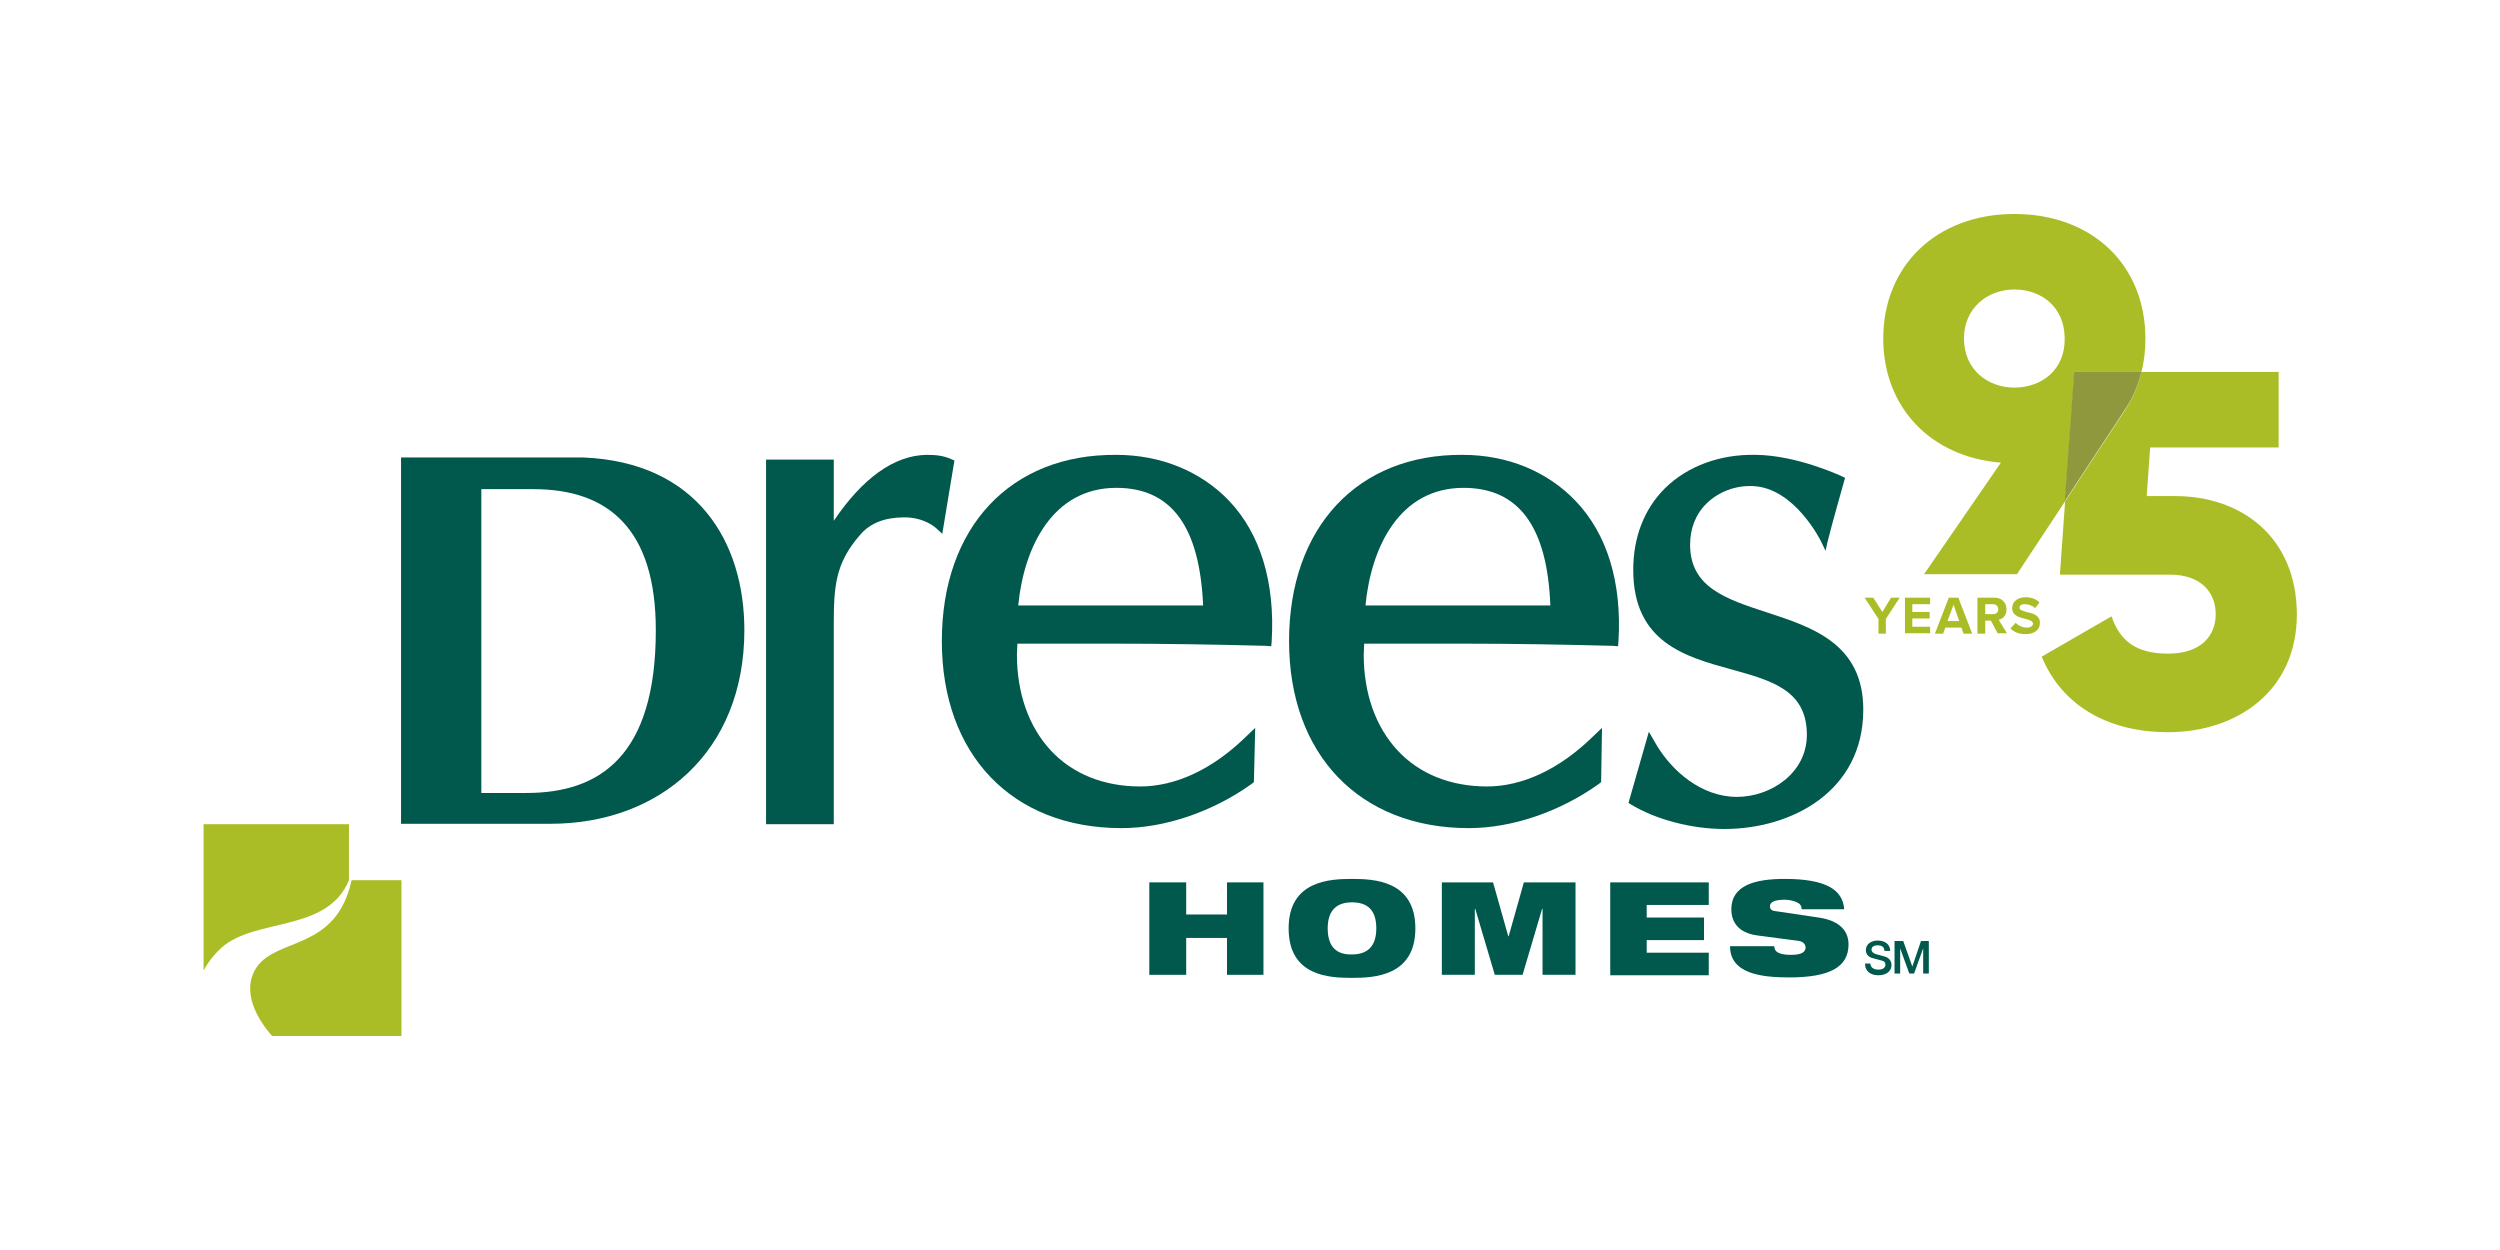 <?xml version="1.0" encoding="utf-8"?>
<!-- Generator: Adobe Illustrator 27.0.1, SVG Export Plug-In . SVG Version: 6.00 Build 0)  -->
<svg version="1.1" id="Layer_2" xmlns="http://www.w3.org/2000/svg" xmlns:xlink="http://www.w3.org/1999/xlink" x="0px" y="0px"
	 viewBox="0 0 576 288" style="enable-background:new 0 0 576 288;" xml:space="preserve">
<style type="text/css">
	.st0{fill:#ABBD26;}
	.st1{fill:#00594C;}
	.st2{fill:none;}
	.st3{fill:#8F983D;}
</style>
<g>
	<g>
		<path class="st0" d="M46.9,189.9v33.7c1-1.8,2.3-3.6,4.2-5.3c7.8-6.9,24.3-3.4,29.3-15.5v-12.9H46.9z"/>
		<path class="st0" d="M81,202.8c-3.5,16.3-17.2,13.1-21.9,20.1c-3.7,5.6,0.4,12.2,3.6,15.8h29.8v-35.9H81L81,202.8z"/>
	</g>
	<g>
		<g>
			<path class="st1" d="M282.7,216.1h-9.4v8.5h-8.5v-21.3h8.5v7.4h9.4v-7.4h8.4v21.3h-8.4V216.1z"/>
			<path class="st1" d="M305.9,213.9c0-4.3,2.2-6,5.6-6c3.5,0,5.6,1.7,5.6,6c0,4.3-2.2,6-5.6,6C308.1,220,305.9,218.3,305.9,213.9z
				 M296.9,213.9c0,11.1,9.5,11.4,14.6,11.4c5.1,0,14.6-0.4,14.6-11.4c0-11-9.5-11.4-14.6-11.4C306.4,202.5,296.9,202.9,296.9,213.9
				z"/>
			<path class="st1" d="M332.2,203.3h11.8l3.5,12.4h0.1l3.5-12.4H363v21.3h-7.6v-15.2h-0.1l-4.5,15.2h-6.4l-4.5-15.2h-0.1v15.2h-7.6
				V203.3z"/>
			<path class="st1" d="M371,203.3h22.7v5.2h-14.3v2.9h13.2v5.2h-13.2v2.9h14.3v5.2H371V203.3z"/>
			<path class="st1" d="M404.7,215.5c-4.1-0.6-5.8-3-5.8-6c0-5.5,5.4-7,12.3-7c9.5,0,13.4,2.5,13.7,7h-9.8c0-0.9-0.5-1.4-1.3-1.7
				c-0.7-0.3-1.7-0.5-2.6-0.5c-2.5,0-3.4,0.6-3.4,1.5c0,0.6,0.3,1,1.1,1.1l10.1,1.5c4.2,0.6,6.9,2.6,6.9,6.2c0,5.2-4.3,7.6-13.7,7.6
				c-6.5,0-13.6-0.9-13.6-7.2h10.2c0,0.7,0.3,1.2,0.9,1.5c0.6,0.3,1.5,0.5,2.9,0.5c2.6,0,3.4-0.7,3.4-1.7c0-0.6-0.4-1.3-1.5-1.5
				L404.7,215.5z"/>
		</g>
		<path class="st1" d="M110.9,112.7h12c17.3,0,28.2,9.2,28.2,32.5c0,29-12.9,37.5-29.8,37.5h-10.4V112.7z M92.4,105.5v84.3h34.4
			c25.2,0,44.7-16.6,44.7-44.6c0-20.3-10.8-38.7-37.1-39.8H92.4z"/>
		<path class="st1" d="M192.1,120c0-4.7,0-14.1,0-14.1h-15.6v84h15.6v-45.7c0-9,0.3-14.4,6.1-21c2.3-2.7,5.7-4,10.2-4
			c4.7,0,7.3,2.5,7.3,2.5l1.4,1.3l0.3-1.8l2.5-15.1l-0.7-0.3c-1.8-0.8-3.4-1-5.7-1C206,104.9,198.7,110.2,192.1,120z"/>
		<path class="st1" d="M217,147.7c0,26.2,16.2,43.1,41.4,43.1c9.9,0,20.9-3.7,30-10.2l0.5-0.4l0.3-12.5l-2.2,2.1
			c-7.7,7.5-16.2,11.4-24.3,11.4c-8.4,0-15.6-2.9-20.6-8.3c-5.1-5.5-7.8-13.2-7.8-22.1c0-0.8,0.1-1.6,0.1-2.5c2.2,0,22.8,0,22.8,0
			c11.4,0,23,0.2,34.5,0.5l1.2,0.1l0.1-1.2c0.8-13.5-2.6-24.7-9.8-32.3c-6.5-6.8-15.7-10.6-26-10.6C232.8,104.6,217,121.5,217,147.7
			z M257.2,112.4c12.7,0,19.2,8.9,20,27.1c-2.4,0-40,0-42.6,0C235.9,126.1,242.5,112.4,257.2,112.4z"/>
		<path class="st1" d="M297,147.7c0,26.2,16.3,43.1,41.4,43.1c9.9,0,20.9-3.7,30-10.2l0.5-0.4l0.2-12.5l-2.2,2.1
			c-7.7,7.5-16.2,11.4-24.3,11.4c-8.4,0-15.6-2.9-20.6-8.3c-5.1-5.5-7.8-13.2-7.8-22.1c0-0.8,0.1-1.6,0.1-2.5c2.2,0,22.8,0,22.8,0
			c11.4,0,23.1,0.2,34.5,0.5l1.2,0.1l0.1-1.2c0.8-13.5-2.6-24.7-9.9-32.3c-6.5-6.8-15.7-10.6-26-10.6
			C312.8,104.6,297,121.5,297,147.7z M337.2,112.4c12.7,0,19.3,8.9,20,27.1c-2.4,0-40.1,0-42.6,0
			C315.9,126.1,322.4,112.4,337.2,112.4z"/>
		<path class="st1" d="M383.6,112.5c-4.8,4.8-7.3,11.3-7.3,18.8c0,16.7,12,20,22.5,22.9c9.4,2.6,17.5,4.8,17.5,15.1
			c0,8.9-8.4,14.3-16.1,14.3c-8.4,0-15.1-6.2-18.5-11.9l-1.8-3.1l-4.7,16.4l0.5,0.3c5.7,3.5,14,5.7,21.6,5.7c15.4,0,32-8.6,32-27.5
			c0-15.2-11.8-19-22.2-22.4c-9.5-3.1-17.7-5.8-17.7-15.6c0-3.8,1.3-7.1,3.9-9.6c2.7-2.6,6.6-4.1,10.6-3.9
			c9.6,0.4,15.6,12.6,15.7,12.8l1,2.1l0.5-2.2c1-4.1,3.8-13.8,3.8-13.9l0.2-0.7l-0.6-0.3c-0.4-0.2-10.5-4.9-19.9-5
			C396.3,104.6,388.8,107.4,383.6,112.5z"/>
		<g>
			<path class="st1" d="M430.9,221.8c0,1.2,0.9,1.6,1.9,1.6c1.2,0,1.6-0.6,1.6-1.1c0-0.6-0.3-0.8-0.6-0.9c-0.5-0.2-1.2-0.3-2.2-0.6
				c-1.3-0.3-1.7-1.1-1.7-1.9c0-1.5,1.4-2.2,2.7-2.2c1.6,0,2.9,0.8,2.9,2.4h-1.3c-0.1-1-0.7-1.3-1.6-1.3c-0.6,0-1.4,0.2-1.4,1
				c0,0.5,0.4,0.8,0.9,1c0.1,0,1.8,0.5,2.2,0.6c1,0.3,1.5,1.1,1.5,1.9c0,1.7-1.5,2.4-3,2.4c-1.7,0-3.1-0.8-3.1-2.7H430.9z"/>
			<path class="st1" d="M436.6,216.8h1.9l2.1,5.9h0l2-5.9h1.8v7.5h-1.3v-5.8h0l-2.1,5.8h-1.1l-2.1-5.8h0v5.8h-1.3V216.8z"/>
		</g>
	</g>
	<g>
		<path class="st0" d="M432.8,146v-3.4l-3.2-4.9h2l2.1,3.3l2-3.3h2l-3.2,4.9v3.4H432.8z"/>
		<path class="st0" d="M438.9,146v-8.3h5.8v1.5h-4.1v1.8h4v1.5h-4v1.9h4.1v1.5H438.9z"/>
		<path class="st0" d="M452.4,146l-0.5-1.4h-3.7l-0.5,1.4h-1.9l3.2-8.3h2.2l3.2,8.3H452.4z M450.1,139.3l-1.4,3.8h2.7L450.1,139.3z"
			/>
		<path class="st0" d="M460.3,146l-1.6-3h-1.3v3h-1.8v-8.3h3.9c1.7,0,2.8,1.1,2.8,2.7c0,1.5-0.9,2.2-1.8,2.4l1.9,3.1H460.3z
			 M459.2,139.2h-1.8v2.3h1.8c0.7,0,1.2-0.4,1.2-1.1C460.4,139.7,459.9,139.2,459.2,139.2z"/>
		<path class="st0" d="M464.4,143.5c0.6,0.6,1.5,1.1,2.6,1.1c1,0,1.4-0.5,1.4-0.9c0-0.6-0.7-0.8-1.7-1.1c-1.3-0.3-3.1-0.7-3.1-2.5
			c0-1.4,1.2-2.5,3.1-2.5c1.3,0,2.4,0.4,3.2,1.2l-1,1.3c-0.7-0.6-1.6-0.9-2.4-0.9c-0.8,0-1.2,0.3-1.2,0.8c0,0.6,0.7,0.7,1.6,1
			c1.4,0.3,3.1,0.7,3.1,2.5c0,1.5-1.1,2.6-3.3,2.6c-1.6,0-2.7-0.5-3.5-1.3L464.4,143.5z"/>
	</g>
	<ellipse class="st2" cx="464.1" cy="78" rx="11.6" ry="11.3"/>
	<ellipse class="st2" cx="464.1" cy="78" rx="11.6" ry="11.3"/>
	<path class="st0" d="M501.2,114.3h-6.6l0.8-11.2H525V85.7h-31.6c-0.8,3.3-2.1,6.2-3.8,8.8l-13.8,21l-1.2,16.9H500
		c7.1,0,10.5,4.1,10.5,9.1c0,5-3.4,9.1-11,9.1c-7.7,0-11.2-3.3-13-8.6l-16.1,9.3c5,12,16.2,17.4,29.1,17.4
		c15.7,0,29.7-9.3,29.7-27.2C529.1,123.6,516.3,114.3,501.2,114.3z"/>
	<g>
		<g>
			<path class="st0" d="M493.4,85.7c0.6-2.4,0.9-5,0.9-7.7c0-16.9-12.2-28.7-30.2-28.7c-17.9,0-30.2,11.9-30.2,28.7
				c0,15.8,10.9,27.3,27.1,28.6l-17.7,25.7h21.4l11.1-16.8l2.2-29.8H493.4z M464.1,89.3c-6.2,0-11.6-4.2-11.6-11.3
				c0-7.1,5.5-11.3,11.6-11.3c6.3,0,11.6,4.1,11.6,11.3C475.8,85.2,470.4,89.3,464.1,89.3z"/>
		</g>
	</g>
	<g>
		<path class="st3" d="M493.4,85.7h-15.5l-2.2,29.8l13.8-21C491.3,91.9,492.6,88.9,493.4,85.7z"/>
	</g>
</g>
</svg>
